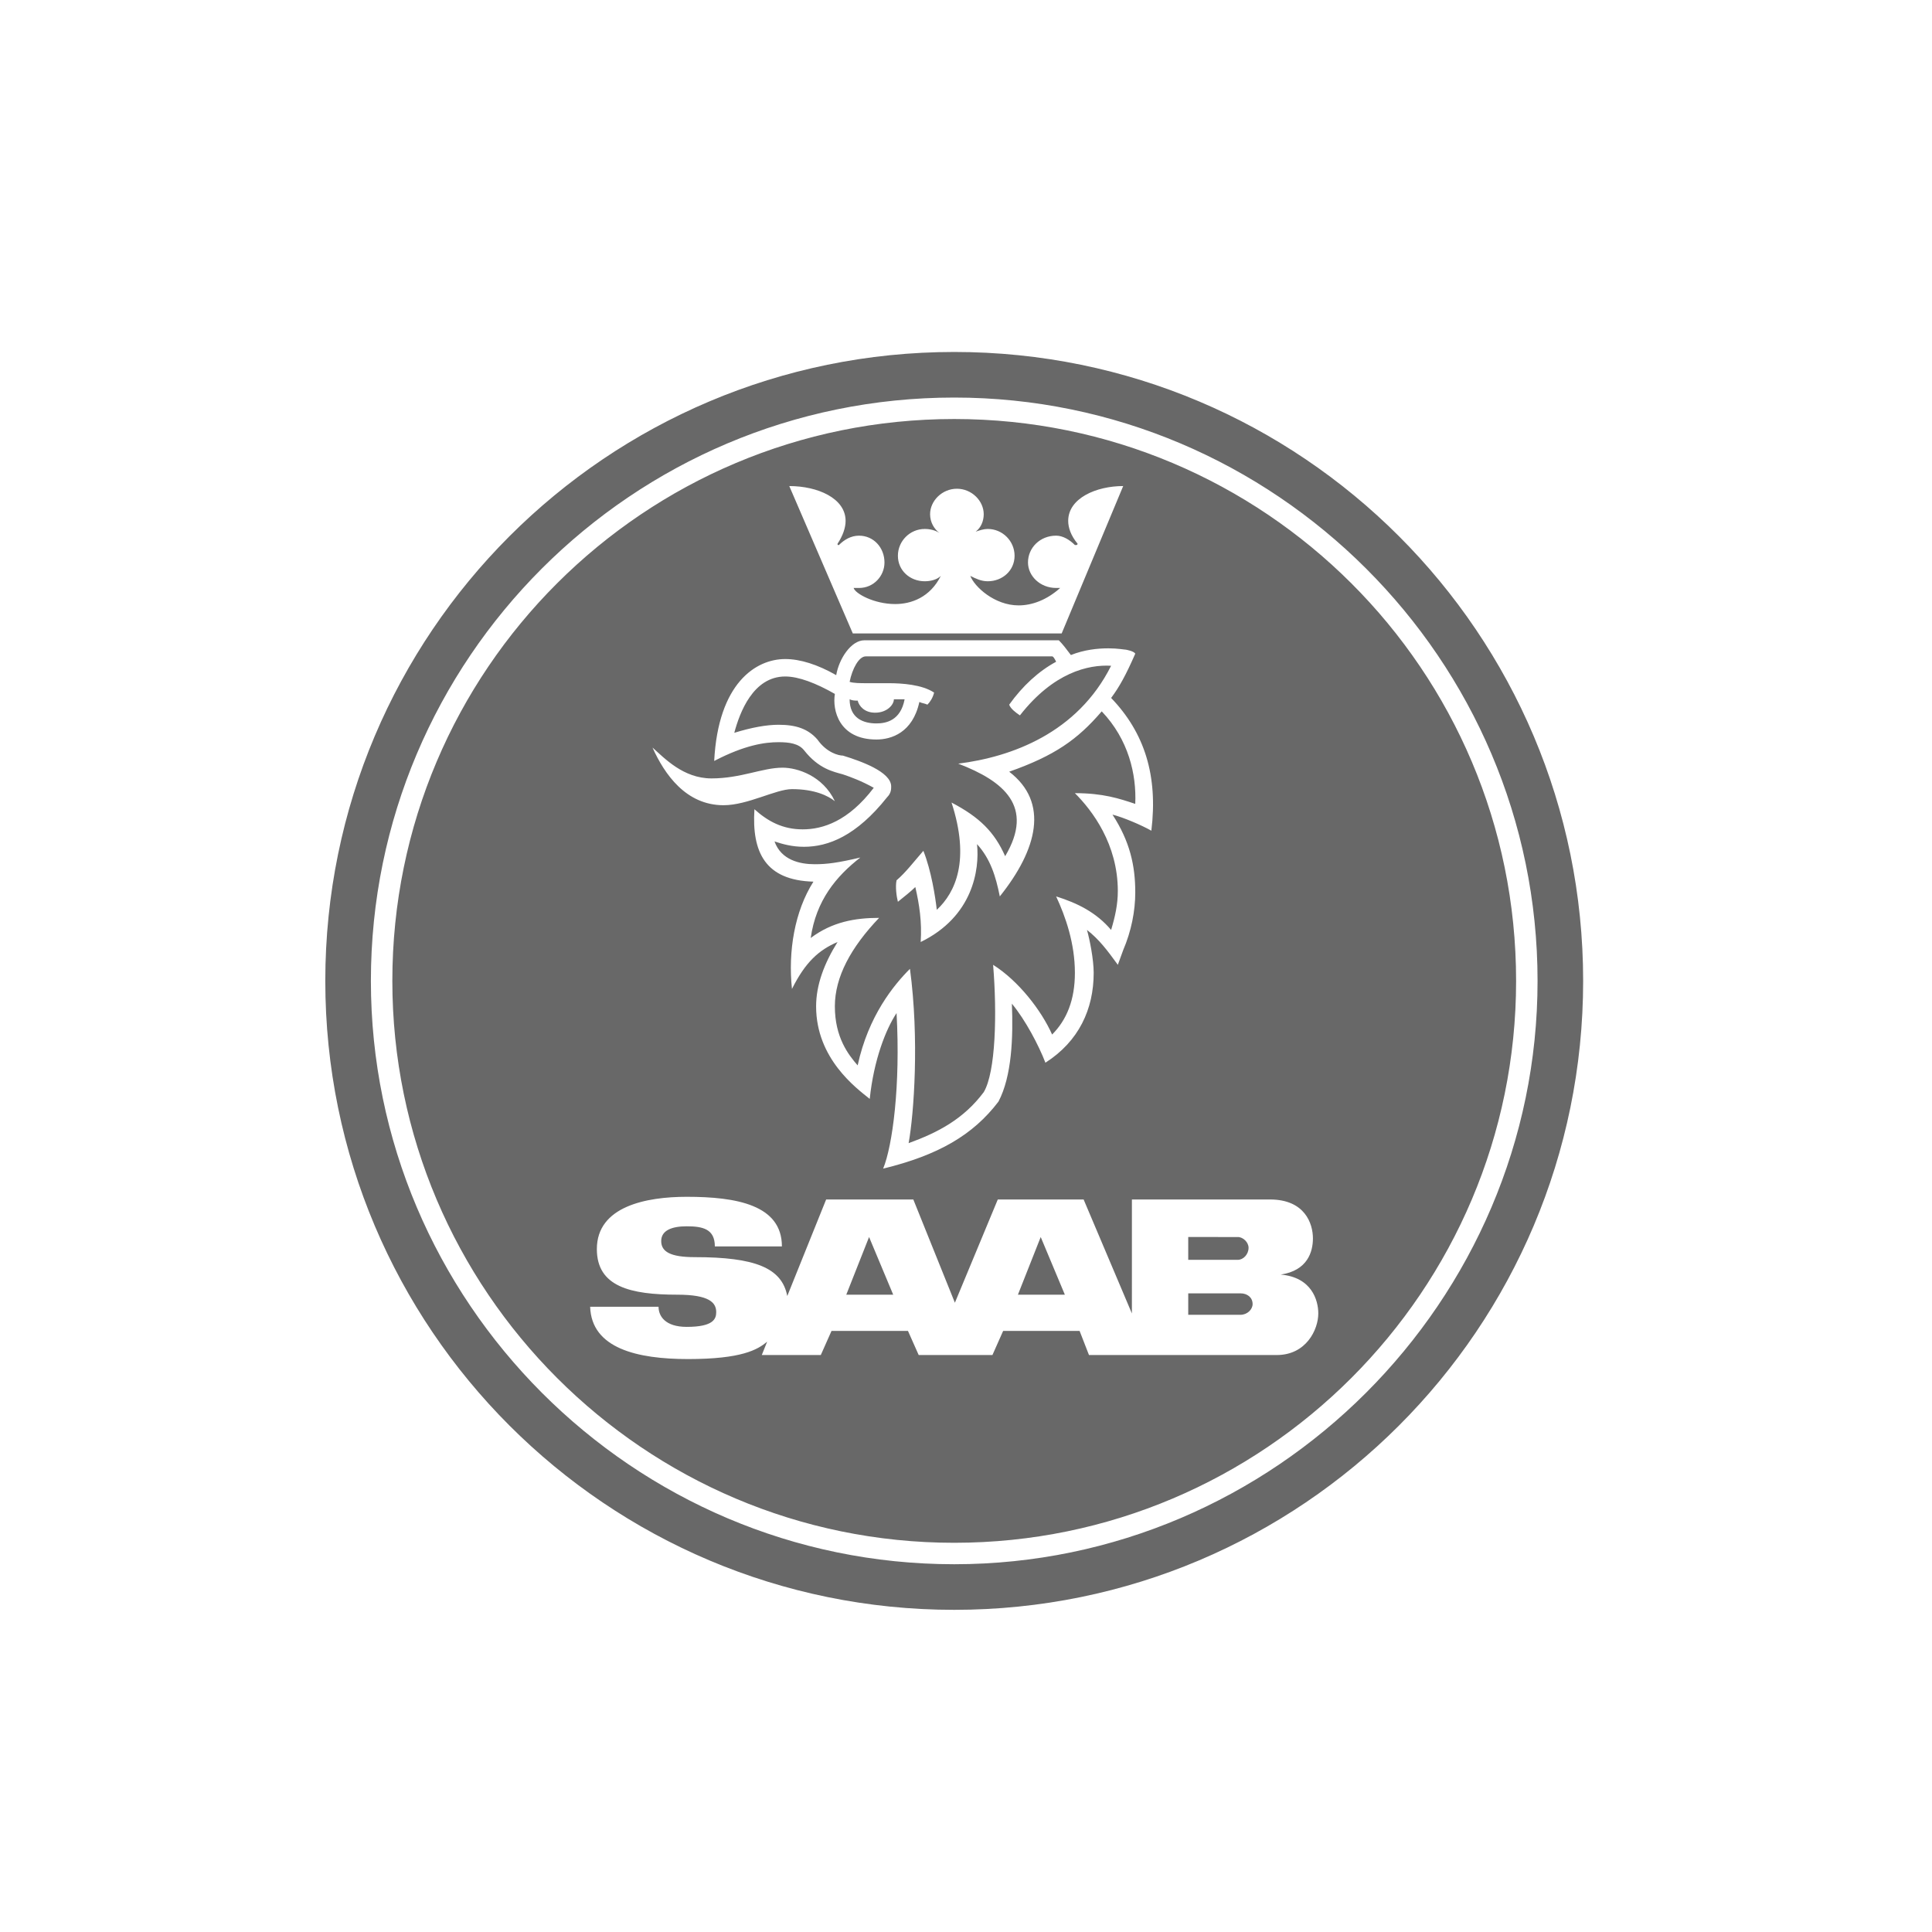 <svg xmlns="http://www.w3.org/2000/svg" xmlns:xlink="http://www.w3.org/1999/xlink" id="Vrstva_1" x="0px" y="0px" width="283px" height="283px" viewBox="0 0 283 283" xml:space="preserve"><path fill-rule="evenodd" clip-rule="evenodd" fill="#686868" d="M222.079,143.682c0-45.572-36.93-82.305-82.304-82.305 c-45.375,0-82.305,36.732-82.305,82.306c0,45.375,36.93,82.305,82.305,82.305C185.15,225.987,222.079,189.058,222.079,143.682 L222.079,143.682L222.079,143.682z M139.775,58.234c46.945,0,85.447,38.304,85.447,85.448c0,46.946-38.502,85.448-85.447,85.448 c-47.144,0-85.447-38.502-85.447-85.448C54.328,96.538,92.632,58.234,139.775,58.234L139.775,58.234L139.775,58.234z  M95.578,109.503c1.768,1.571,4.517,4.519,8.643,4.519c4.321-0.001,7.465-1.572,10.411-1.572c2.161,0,5.894,1.179,7.661,4.911 c-0.982-0.786-2.947-1.769-6.287-1.769c-2.356,0-6.482,2.357-10.017,2.357C100.488,117.949,97.346,113.432,95.578,109.503 L95.578,109.503L95.578,109.503z M122.293,101.646L122.293,101.646c-0.393,2.357,0.59,6.678,6.089,6.679 c2.161,0,5.304-0.982,6.286-5.5c0.394,0.196,0.785,0.196,1.179,0.394c0.394-0.394,0.786-0.983,0.982-1.769 c-1.768-1.179-4.715-1.375-6.68-1.375c-1.179,0-2.161,0-3.144,0c-0.98,0-1.963,0-2.553-0.196c0.393-1.965,1.375-3.732,2.357-3.732 h27.305c0.195,0,0.393,0.393,0.589,0.786c-2.554,1.374-4.911,3.535-6.876,6.286c0.197,0.589,0.982,1.178,1.572,1.571 c4.91-6.286,10.018-7.465,13.357-7.269c-4.912,9.821-14.536,13.357-22.393,14.339c6.678,2.555,11.195,6.286,6.874,13.555 c-1.571-3.536-3.731-5.697-7.856-7.857c2.75,8.446,0.589,13.161-2.161,15.715c-0.196-1.768-0.786-5.696-1.964-8.644 c-1.375,1.571-2.555,3.144-3.93,4.321c-0.196,0.982,0,2.357,0.197,3.144c0.982-0.786,1.965-1.571,2.553-2.161 c0.59,2.554,0.983,5.107,0.786,8.054c7.66-3.732,8.644-10.607,8.251-14.34c1.964,2.161,2.75,4.715,3.338,7.661 c5.501-6.875,7.269-13.75,1.375-18.268c6.68-2.357,10.018-4.716,13.555-8.84c3.929,4.125,5.107,9.232,4.91,13.554 c-2.357-0.785-4.714-1.571-8.84-1.571c2.555,2.554,6.287,7.464,6.287,14.34c0,1.964-0.393,3.731-0.982,5.696 c-2.161-2.554-4.912-3.929-8.054-4.911c1.376,2.946,2.75,6.875,2.749,11.196c0,3.93-1.179,6.876-3.338,9.036 c-1.572-3.535-4.911-7.857-8.643-10.214c0.588,7.072,0.393,15.713-1.377,18.66c-2.945,3.93-6.678,5.894-10.999,7.465 c0.786-4.321,1.571-15.321,0.196-25.536c-2.357,2.357-6.09,6.875-7.66,14.144c-1.377-1.572-3.34-4.125-3.34-8.644 c0-4.322,2.357-8.644,6.482-12.964c-3.536,0-6.875,0.589-10.019,2.946c0.786-5.5,3.732-9.036,7.269-11.786 c-3.34,0.786-4.91,0.982-6.68,0.982c-2.161,0-4.911-0.59-5.892-3.34c1.178,0.393,2.553,0.786,4.32,0.786 c3.536,0,7.66-1.572,12.179-7.268c0.59-0.59,0.59-1.18,0.59-1.572c0-2.16-4.518-3.732-7.072-4.518c-0.589,0-2.355-0.393-3.732-2.357 c-1.374-1.571-3.143-2.161-5.695-2.16c-1.769,0-3.929,0.393-6.482,1.178c0.786-2.946,2.75-8.25,7.464-8.25 C116.989,99.092,119.543,100.074,122.293,101.646L122.293,101.646z M130.936,102.432L130.936,102.432c0.59,0,1.179,0,1.572,0 c-0.59,3.143-2.75,3.535-4.126,3.535c-1.964,0-3.929-0.785-3.929-3.535c0.393,0.196,0.786,0.196,1.18,0.196 c0.195,0.785,0.982,1.768,2.553,1.768C129.953,104.396,130.936,103.217,130.936,102.432L130.936,102.432z M124.918,92.785 l-9.304-21.587c4.125,0,8.25,1.769,8.25,5.107c0,0.981-0.394,2.161-1.179,3.34c0,0.196,0,0.196,0.196,0.196h0.001 c0.785-0.786,1.767-1.375,2.945-1.375c2.16,0,3.732,1.768,3.732,3.929c0,1.964-1.572,3.732-3.732,3.732c-0.195,0-0.589,0-0.785,0 c0.196,0.785,2.945,2.356,6.089,2.356c2.358,0,5.108-0.981,6.679-4.125c-0.588,0.59-1.57,0.786-2.357,0.786 c-2.16,0-3.928-1.572-3.928-3.732c0-2.161,1.768-3.929,3.928-3.929c0.787,0,1.572,0.196,2.161,0.589 c-0.785-0.589-1.374-1.57-1.374-2.749c0-1.965,1.768-3.732,3.928-3.732c2.16-0.001,3.928,1.768,3.928,3.732 c0,0.981-0.391,1.964-1.178,2.553c0.59-0.196,1.178-0.393,1.769-0.393c2.159,0,3.929,1.768,3.929,3.929 c0,2.16-1.77,3.732-3.929,3.732c-0.981,0-1.769-0.393-2.554-0.786c0.589,1.571,3.535,4.321,7.071,4.321 c1.964,0,4.126-0.785,6.089-2.553c-0.197,0-0.393,0-0.589,0c-2.358,0-4.124-1.769-4.124-3.732c0-2.161,1.766-3.929,4.124-3.929 c0.982,0,1.964,0.589,2.749,1.375c0.001,0,0,0,0.197,0c0,0,0.195,0,0.195-0.196c-0.981-1.179-1.375-2.357-1.375-3.34 c0-3.339,4.126-5.107,8.056-5.107l-9.011,21.587H124.918L124.918,92.785z M122.489,98.896c0.394-2.357,2.16-5.107,4.125-5.107 h28.481c0.591,0.59,1.179,1.375,1.769,2.161c1.965-0.786,3.929-0.982,5.501-0.982c1.375,0,2.357,0.196,2.555,0.196 c0,0,1.177,0.196,1.373,0.59c-1.373,3.143-2.357,4.91-3.535,6.481c4.91,5.107,6.875,11.394,5.893,19.447 c-1.374-0.786-4.124-1.965-5.695-2.357c2.553,3.929,3.338,7.465,3.338,11.394c0,2.75-0.588,5.696-1.767,8.446l-0.786,2.161 c-1.572-2.161-2.752-3.733-4.52-5.107c0.394,1.374,0.982,4.321,0.982,6.285c0,5.305-2.16,10.019-7.07,13.161 c-0.982-2.554-2.946-6.285-4.911-8.643c0.196,4.911,0,10.607-1.965,14.339c-3.732,4.911-8.839,7.857-16.893,9.821 c1.374-3.338,2.554-12.178,1.964-22.784c-1.57,2.356-3.34,6.874-3.929,12.57c-1.965-1.571-7.856-5.893-7.856-13.554 c0-3.143,1.178-6.286,3.143-9.429c-2.75,1.179-4.714,2.946-6.679,6.875c-0.589-5.5,0.394-11.393,3.144-15.715 c-7.072-0.196-9.037-4.321-8.644-10.607c1.964,1.768,4.125,2.947,7.071,2.947c2.947,0,6.678-1.18,10.41-6.089 c-1.768-0.982-3.339-1.572-4.518-1.965c-1.375-0.393-3.535-0.785-5.696-3.536c-0.785-0.982-2.161-1.179-3.731-1.179 c-1.964,0-4.911,0.394-9.429,2.75c0.589-11.393,6.09-14.929,10.411-14.929C117.185,96.538,119.738,97.324,122.489,98.896 L122.489,98.896L122.489,98.896z M231.9,143.682L231.9,143.682c0,50.876-41.251,92.127-92.125,92.127 c-50.875,0-92.126-41.251-92.126-92.126c0-50.876,41.251-92.127,92.126-92.127C190.649,51.556,231.9,92.806,231.9,143.682 L231.9,143.682z M100.586,175.308c7.269,0,13.948,1.179,13.948,7.268h-9.823c0-2.554-1.768-2.947-4.125-2.947 c-2.161,0-3.732,0.591-3.732,2.162s1.375,2.356,4.91,2.356c8.84,0,12.77,1.572,13.555,5.696l5.696-14.143h12.768l6.09,15.125 l6.285-15.125h12.572l7.072,16.696V175.7h20.231c5.106,0,6.285,3.536,6.285,5.696c0,1.965-0.785,4.715-4.715,5.305 c4.519,0.392,5.501,3.732,5.501,5.695c0,2.358-1.768,6.09-6.089,6.09l-27.501-0.001l-1.375-3.535h-11.196l-1.57,3.535H134.57 l-1.572-3.535h-11.196l-1.571,3.535h-8.643l0.786-1.964c-1.375,1.179-3.733,2.555-11.59,2.555c-7.464,0-14.143-1.571-14.339-7.662 h10.019c0,1.376,0.981,2.947,4.124,2.947c3.929,0,4.323-1.178,4.323-2.16c0-1.376-0.982-2.555-5.697-2.555 c-6.875,0-11.786-1.178-11.786-6.678C87.426,176.684,94.695,175.309,100.586,175.308L100.586,175.308L100.586,175.308z  M149.105,189.646l3.339-8.447l3.536,8.447H149.105L149.105,189.646z M123.963,189.646l3.339-8.447l3.535,8.447H123.963 L123.963,189.646z M181.32,184.54h-7.268v-3.341l7.268,0.001c0.785,0,1.57,0.786,1.57,1.571 C182.891,183.755,182.105,184.54,181.32,184.54L181.32,184.54z M174.053,192.593v-3.142h7.66c0.982,0,1.769,0.589,1.769,1.57 c0,0.786-0.786,1.571-1.769,1.571H174.053z"></path></svg>